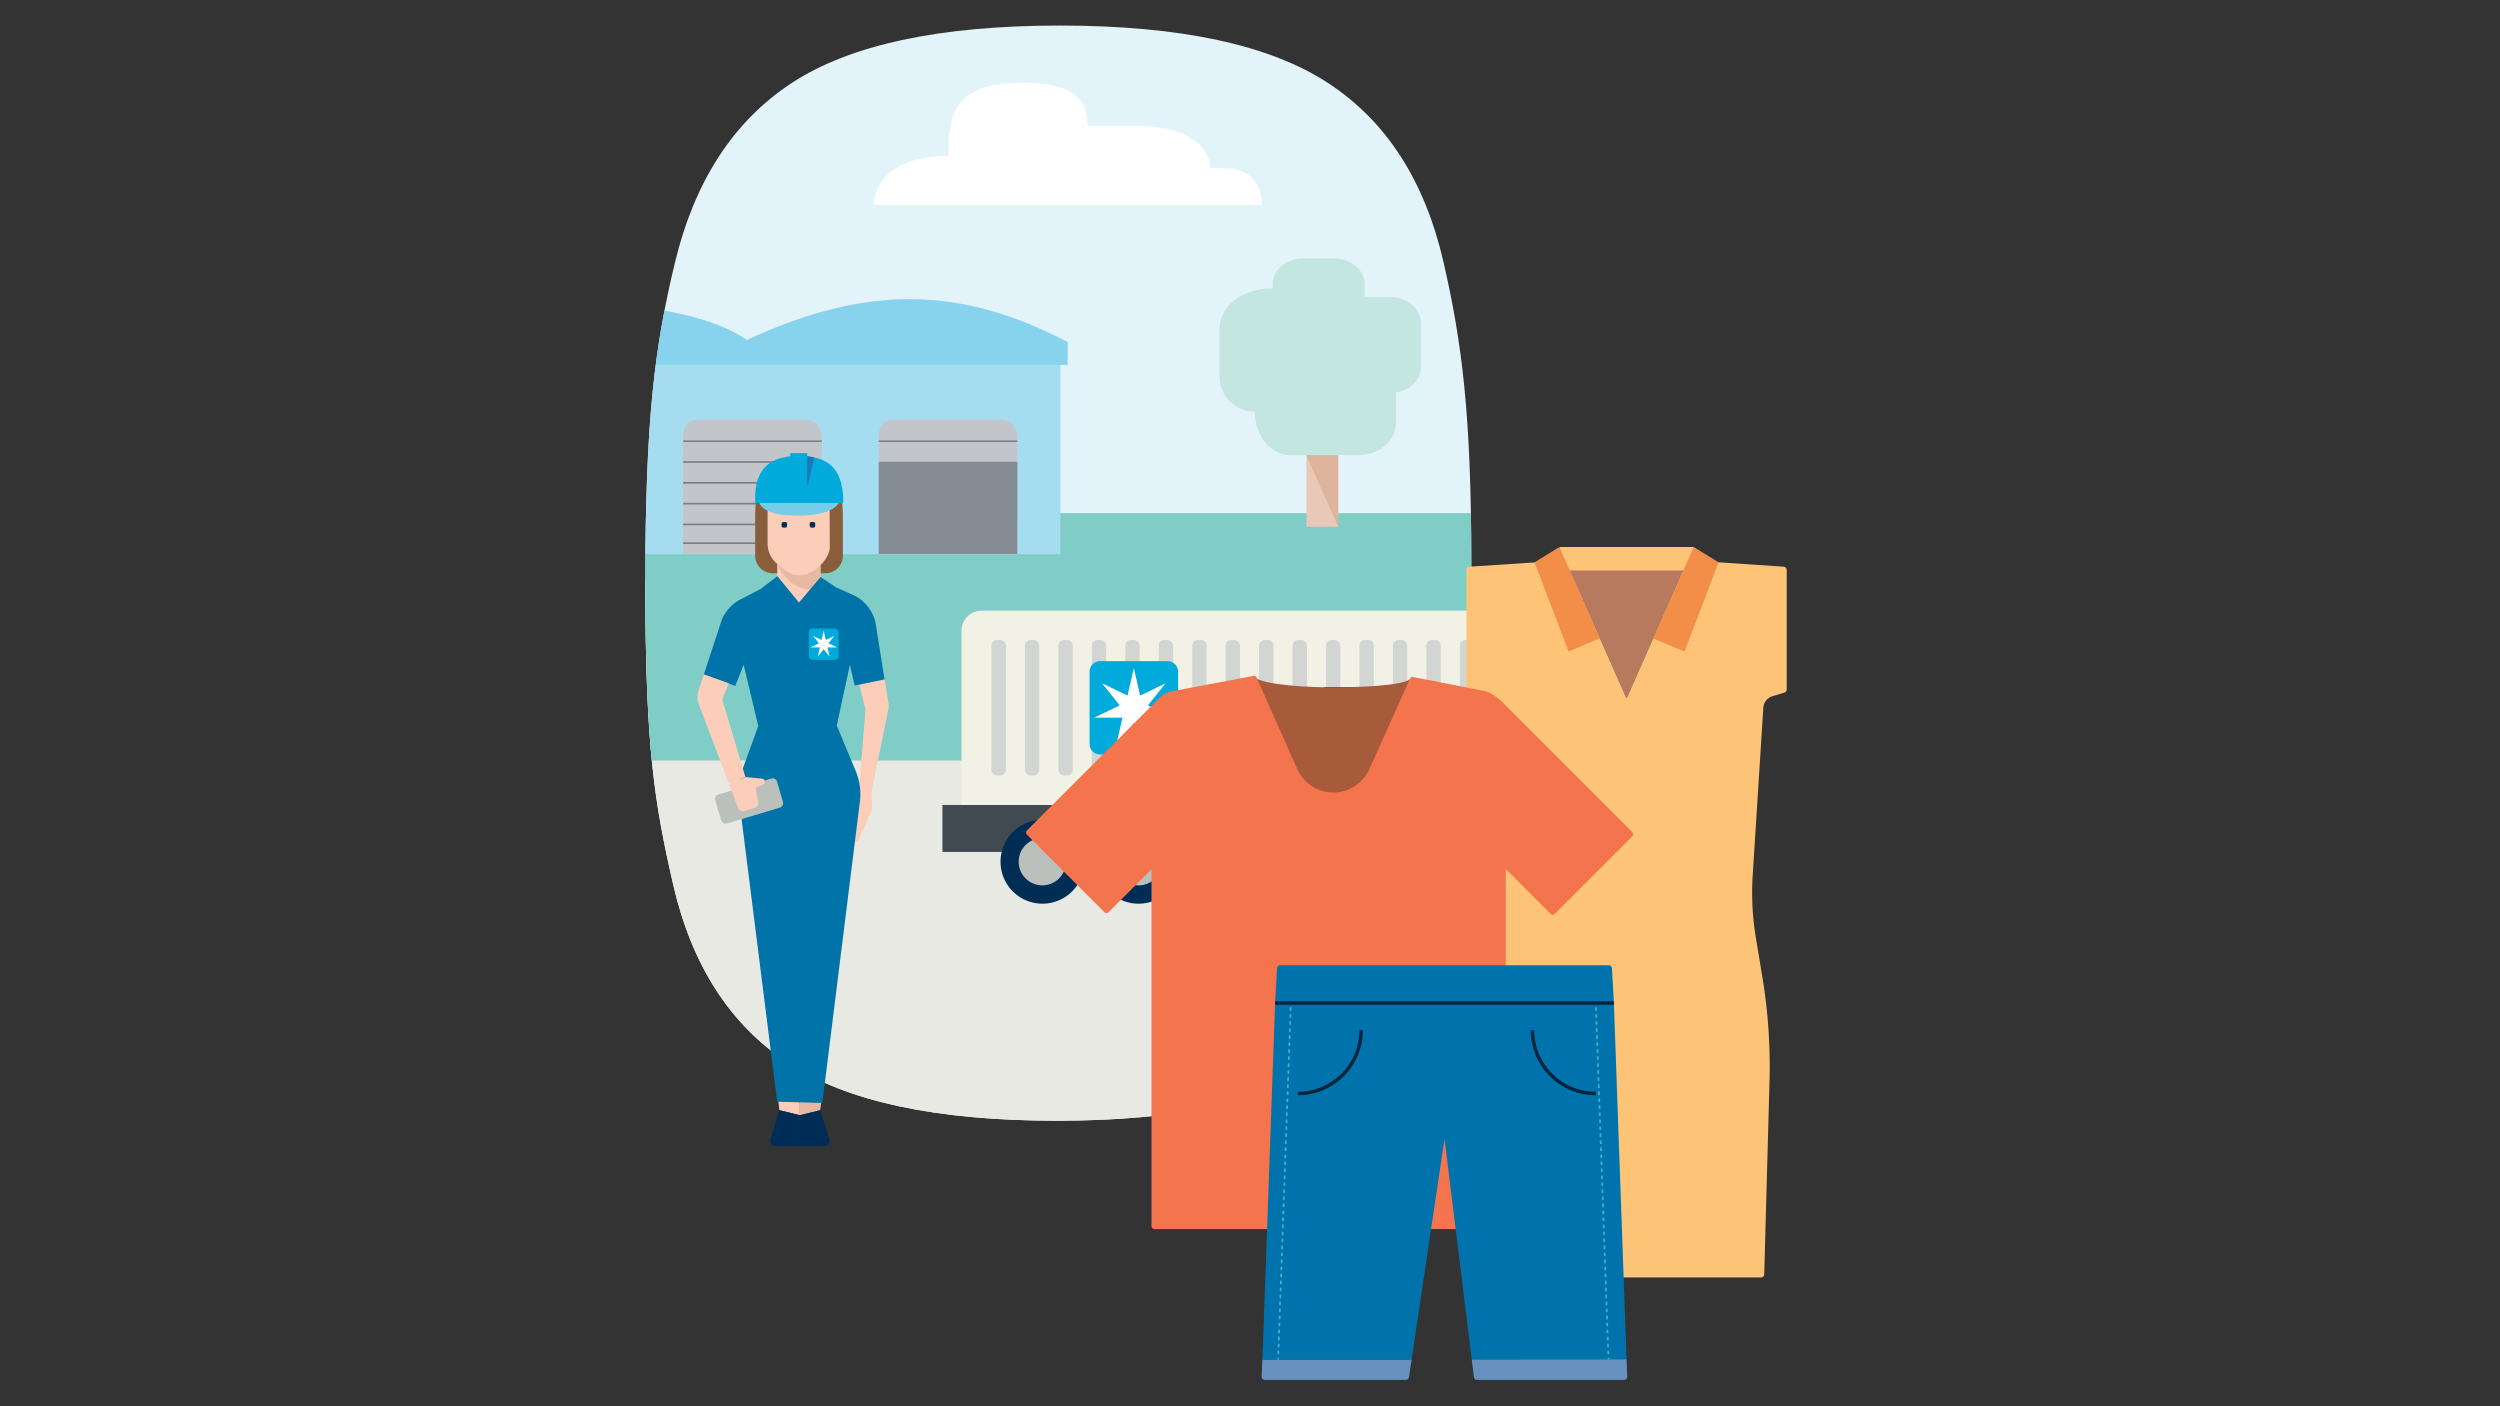 <svg id="Layer_2" data-name="Layer 2" xmlns="http://www.w3.org/2000/svg" xmlns:xlink="http://www.w3.org/1999/xlink" viewBox="0 0 720 405"><rect x="0" y="0" width="720" height="405" fill="#333333" stroke="none"/><defs><style>.cls-1,.cls-22,.cls-49,.cls-50,.cls-51{fill:none;}.cls-2{clip-path:url(#clip-path);}.cls-3{fill:#b7dff3;}.cls-4{fill:#9b9daa;}.cls-5{fill:#d2ebf7;}.cls-6{fill:#818182;}.cls-7{fill:#6badc9;}.cls-8{fill:#e7f4fb;}.cls-9{fill:#b87a5e;}.cls-10{fill:#ffe9cc;}.cls-11{fill:#e2f3f9;}.cls-12{fill:#e9e9e3;}.cls-13{clip-path:url(#clip-path-2);}.cls-14{fill:#7fcdc6;}.cls-15{fill:#e8c8b6;}.cls-16{fill:#deb49c;}.cls-17{fill:#c3e6e1;}.cls-18{fill:#a6dcf0;}.cls-19{fill:#87d2ec;}.cls-20{fill:#c2c5c9;}.cls-21{fill:#868c93;}.cls-22{stroke:#7b7f83;stroke-width:0.47px;}.cls-22,.cls-49,.cls-50,.cls-51{stroke-miterlimit:10;}.cls-23{clip-path:url(#clip-path-3);}.cls-24{fill:#414a51;}.cls-25{fill:#41b0d5;}.cls-26{fill:#f2f1e6;}.cls-27{fill:#d3d5d3;}.cls-28{fill:#e1e0e0;}.cls-29{fill:#151515;}.cls-30{fill:#00abdc;}.cls-31{fill:#fff;}.cls-32{fill:#d2ebf8;}.cls-33{fill:#002d55;}.cls-34{fill:#bcc0bc;}.cls-35{fill:#02243c;}.cls-36{fill:#d0d0d0;}.cls-37{fill:#e7b9a4;}.cls-38{fill:#fcceb9;}.cls-39{fill:#895f3b;}.cls-40{fill:#0074a8;}.cls-41{fill:#75cdea;}.cls-42{fill:#1d76b8;}.cls-43{fill:#fdc478;}.cls-44{fill:#f28e48;}.cls-45{fill:#a75b3b;}.cls-46{fill:#f3744d;}.cls-47{fill:#0073ac;}.cls-48{fill:#6691bf;}.cls-49,.cls-50{stroke:#41b0d5;stroke-width:0.5px;}.cls-50{stroke-dasharray:1.01 1.01;}.cls-51{stroke:#02243c;}</style><clipPath id="clip-path"><path class="cls-1" d="M422.52,1039.39c0-42.88-2.65-63.61-8-86.93s-16.36-40.5-33.18-51.59S338.76,884.25,304,884.25s-60.61,5.55-77.42,16.62-28,28.48-33.63,52.16-8.41,43.74-8.41,91.68,2.65,63.6,8,86.92,16.36,40.5,33.18,51.59,42.61,16.62,77.42,16.62,60.61-5.55,77.42-16.62,28-28.48,33.63-52.16S422.52,1082.26,422.52,1039.39Z"/></clipPath><clipPath id="clip-path-2"><path class="cls-1" d="M423.74,162.41c0-42.85-2.65-63.57-8-86.88S399.42,35.06,382.62,24,340,7.36,305.24,7.36,244.67,12.92,227.87,24s-28,28.46-33.61,52.12-8.4,43.71-8.4,91.62,2.65,63.57,8,86.88,16.36,40.47,33.16,51.55,42.58,16.61,77.38,16.61,60.57-5.55,77.37-16.61,28-28.46,33.6-52.12S423.74,205.26,423.74,162.41Z"/></clipPath><clipPath id="clip-path-3"><path class="cls-1" d="M423.91,162.14c0-42.85-2.66-63.56-8-86.87s-16.35-40.48-33.16-51.56S340.2,7.1,305.41,7.1,244.84,12.65,228,23.71s-28,28.47-33.6,52.13S186,119.55,186,167.46s2.65,63.56,8,86.87,16.36,40.48,33.17,51.56,42.58,16.61,77.37,16.61,60.57-5.55,77.38-16.61,28-28.47,33.6-52.13S423.91,205,423.91,162.14Z"/></clipPath></defs><g class="cls-2"><path class="cls-3" d="M507.2,74.89q-8-33.33-33.2-49.19T396.53,9.85q-52.21,0-77.46,15.85T285.43,75.43Q277,109.33,277,173.81c0,.72,0,69.68,0,71.9l238.15-.5v-71.4Q515.17,108.23,507.2,74.89Z"/><rect class="cls-4" x="265.58" y="183.54" width="291.75" height="69.97"/><rect class="cls-5" x="265.58" y="165.98" width="291.75" height="20.55"/><path class="cls-6" d="M444.81,37.59h-2.42V-10.9h-2.83V37.59h-7.27V-4h-2.83V37.59H427c-4.05,0-4.45,4-4.45,4h27.88C450.47,39.61,447.64,37.59,444.81,37.59Z"/><path class="cls-1" d="M507,72.34q-8-32-33.13-47.26T396.54,9.85q-52.12,0-77.31,15.23T285.66,72.86q-8.4,32.58-8.4,94.53v78.34l237.68-.48c0-9.94,0-77.28,0-77.86Q515,104.38,507,72.34Z"/><path class="cls-7" d="M285.49,142.77a.57.57,0,0,1,.57.59v12.72H259V143.33a.54.54,0,0,1,.56-.56Z"/><path class="cls-8" d="M262.89,143.33a.54.54,0,0,1,.56-.56h5.76a.57.57,0,0,1,.57.59v5.69h-6.89Z"/><path class="cls-8" d="M277.92,143.36v5.69H271v-5.72a.54.54,0,0,1,.56-.56h5.76A.57.57,0,0,1,277.92,143.36Z"/><path class="cls-8" d="M285.49,142.77a.57.57,0,0,1,.57.59v5.69h-6.89v-5.72a.53.53,0,0,1,.56-.56Z"/><path class="cls-1" d="M299.9,106.64a.9.9,0,0,0-1-1h-3.83c-4.7,0-4.83,3.94-4.83,3.94v2.09H278.07l46-21.58L299.9,111.51Z"/><polygon class="cls-1" points="323.5 117.23 323.5 126.5 300.19 117.23 323.5 117.23"/><polygon class="cls-1" points="299.9 128.36 299.9 118.98 323.33 128.36 299.9 128.36"/><path class="cls-1" d="M323.5,152.4h-.19a4.26,4.26,0,0,0-4.23,3.48H304.23c-.19-2.36-2.07-3.43-4.33-3.48V130.49h23.6Z"/><rect class="cls-1" x="348.06" y="137.28" width="1.45" height="3.87"/><path class="cls-1" d="M347.33,137.28v3.9a1.38,1.38,0,0,0-.88,1.37h-.39a.48.48,0,0,0-.47.47v6h7.24v-5.92a.52.52,0,0,0-.56-.51h-1.15a1.31,1.31,0,0,0-.88-1.37v-3.9a.71.71,0,0,0,.68-.73h5.58v17.26a2,2,0,0,0-1.53,2v.1H341.85v-.1a2,2,0,0,0-1.45-1.95V136.55h6.16A.76.76,0,0,0,347.33,137.28Z"/><polygon class="cls-1" points="326.85 90.42 355.98 111.7 326.85 111.7 326.85 90.42"/><polygon class="cls-1" points="375.28 111.7 357.17 111.7 328.65 90.86 375.28 111.7"/><polygon class="cls-1" points="324.46 90.68 324.46 111.7 300.73 111.7 324.46 90.68"/><path class="cls-8" d="M336.6,134.62v19.22a2,2,0,0,0-1.44,1.95v.1h-3.38c-.17-2.24-1.87-3.32-4-3.47V117.23H366a.85.85,0,0,0,.88.88v4.41a1.57,1.57,0,0,0-1,1.55h-.52a.53.53,0,0,0-.53.53v6.75H373v-6.7a.58.58,0,0,0-.63-.58h-1.21c0-.93-.48-1.42-1-1.55v-4.41a.8.8,0,0,0,.78-.88h12.34v-1.69a3.84,3.84,0,0,0-3.84-3.84h-2.52L326.85,89.33V88.27c0-.83-2.39-.78-2.39,0v.88l-48,22.55h-1.59v5.53h4.69v3.34a1.85,1.85,0,0,0,2.06,2h6.23v-5.34h7.78v35.18a4.27,4.27,0,0,0-4.06,3.47h-5.47v-5a.57.57,0,0,0-.57-.59h-5.76a.53.53,0,0,0-.56.56v5h-1.25v-5a.57.57,0,0,0-.57-.59h-5.76a.54.54,0,0,0-.56.56v5h-1.25v-5a.57.57,0,0,0-.57-.59h-5.76a.54.54,0,0,0-.56.56v5h-8.61c-12.18,0-13,10.15-13,10.15h133.4s-.23-10.11-12.89-10.11h-.09v-.11a2.06,2.06,0,0,0-1.36-1.93V134.62a2.05,2.05,0,0,0-2.05-2.05H338.66A2.05,2.05,0,0,0,336.6,134.62Zm12.91,6.52h-1.45v-3.86h1.45Zm-9.11-4.59h6.16a.76.76,0,0,0,.77.73v3.9a1.38,1.38,0,0,0-.88,1.37h-.39a.48.48,0,0,0-.47.47v6h7.24v-5.92a.52.52,0,0,0-.56-.51h-1.15a1.31,1.31,0,0,0-.88-1.37v-3.9a.71.71,0,0,0,.68-.73h5.58v17.26a2,2,0,0,0-1.53,2v.1H341.85v-.1a2,2,0,0,0-1.45-1.95Zm-40.5-6.06h23.6V152.4h-.19a4.26,4.26,0,0,0-4.23,3.48H304.23c-.19-2.36-2.07-3.43-4.33-3.48Zm0-11.5,23.43,9.37H299.9Zm.29-1.76H323.5v9.27Zm23.86-27.11L299.9,111.51v-4.87a.9.9,0,0,0-1-1h-3.83c-4.7,0-4.83,3.94-4.83,3.94v2.09H278.07Zm.41,21.58H300.73l23.73-21Zm43.23,6.41h1.64v4.37h-1.64Zm-10.52-6.41L328.65,90.86l46.63,20.84Zm-30.32,0V90.42L356,111.7Z"/><path class="cls-7" d="M365,124.07h-1a.54.54,0,0,0-.53.53v6.75h1.41V124.6a.53.53,0,0,1,.53-.53H365Z"/><path class="cls-7" d="M345.73,142.56h-.89a.47.47,0,0,0-.47.47v6h1.24v-6a.47.47,0,0,1,.47-.47h-.35Z"/><rect class="cls-7" x="356.5" y="136.55" width="0.86" height="17.26"/><path class="cls-7" d="M339.7,132.57a2.05,2.05,0,0,0-2.06,2.05v19.22h-1V134.62a2.05,2.05,0,0,1,2.06-2.05Z"/><path class="cls-7" d="M350.92,136.55h-4.36a.76.76,0,0,0,.77.73Z"/><path class="cls-7" d="M370.84,117.24h-4.91a.86.86,0,0,0,.87.81Z"/><polygon class="cls-7" points="327.81 117.23 323.5 117.23 323.5 119.81 327.81 117.23"/><polygon class="cls-7" points="299.96 117.23 295.65 117.23 295.65 119.81 299.96 117.23"/><polygon class="cls-7" points="287.76 117.23 279.53 117.23 279.53 119.81 287.76 117.23"/><path class="cls-7" d="M296.88,105.67c-4.69,0-4.82,3.94-4.82,3.94v2.09h-1.84v-2.09s.13-3.94,4.83-3.94Z"/><path class="cls-7" d="M346.45,142.55a1.38,1.38,0,0,1,.88-1.37h1.29c-.68,0-1.33.65,2.16,1.37Z"/><path class="cls-7" d="M365.88,124a1.58,1.58,0,0,1,1-1.56h1.47c-.78,0-1.73,1,2.46,1.57Z"/><rect class="cls-9" x="406.18" y="217.45" width="40.22" height="40.21" transform="translate(852.59 475.1) rotate(180)"/><polygon class="cls-10" points="423.03 223.91 426.22 221.96 429.42 223.91 429.42 217.52 423.03 217.52 423.03 223.91"/><rect class="cls-9" x="451.46" y="217.45" width="40.22" height="40.21" transform="translate(943.14 475.1) rotate(180)"/><polygon class="cls-10" points="466.96 223.91 470.15 221.96 473.35 223.91 473.35 217.52 466.96 217.52 466.96 223.91"/><rect class="cls-9" x="495.36" y="217.45" width="40.22" height="40.21" transform="translate(1030.94 475.09) rotate(180)"/><polygon class="cls-10" points="512.21 223.91 515.4 221.96 518.6 223.91 518.6 217.52 512.21 217.52 512.21 223.91"/></g><rect class="cls-1" width="720" height="405"/><path class="cls-11" d="M423.74,162.41c0-42.85-2.65-63.57-8-86.88S399.42,35.06,382.62,24,340,7.36,305.24,7.36,244.67,12.92,227.87,24s-28,28.46-33.61,52.12-8.4,43.71-8.4,91.62,2.65,63.57,8,86.88,16.36,40.47,33.16,51.55,42.58,16.61,77.38,16.61,60.57-5.55,77.37-16.61,28-28.46,33.6-52.12S423.74,205.26,423.74,162.41Z"/><path class="cls-12" d="M227,306.15q25.2,16.59,77.38,16.61t77.37-16.61q25.22-16.62,33.6-52.12c.8-3.4,1.55-6.82,2.23-10.32H191.45c.72,3.54,1.51,7.11,2.37,10.89Q201.79,289.53,227,306.15Z"/><g class="cls-13"><polygon class="cls-12" points="427.67 167.5 184.12 167.5 189.15 243.89 420.42 243.89 427.67 167.5"/><polygon class="cls-14" points="426.47 147.79 182.92 147.79 177.74 219.01 428.47 219.01 426.47 147.79"/><rect class="cls-15" x="376.26" y="119.69" width="9.15" height="32.02"/><polygon class="cls-16" points="385.41 119.69 376.26 119.69 376.26 131.21 385.41 151.71 385.41 119.69"/><path class="cls-17" d="M402,121.85V113c4.11-.61,7.23-3.66,7.23-7.32V93c0-4.1-3.91-7.43-8.74-7.43H393V81.87c0-4.11-3.91-7.44-8.74-7.44h-9c-4.82,0-8.74,3.33-8.74,7.44v1.21h-.39c-8.21,0-14.87,5.15-14.87,11.49v14a10,10,0,0,0,10.14,9.94c0,8,5.6,12.55,10,12.55H391.2c6,0,10.83-4.13,10.83-9.21"/><polygon class="cls-18" points="180.76 159.63 305.38 159.63 305.38 105.11 181.96 105.11 180.76 159.63"/><path class="cls-19" d="M182,105.11H307.48V98.52c-30.86-16.18-58-16.58-92.37-.6-12-8.39-33.15-9.59-33.15-9.59Z"/><path class="cls-20" d="M253.06,150.84V126.08c0-4.4,2-5.2,4.79-5.2h30.36c3.79,0,4.79,3.2,4.79,5.2v24.76Z"/><path class="cls-21" d="M253.06,133v26.56H293V133Z"/><path class="cls-20" d="M196.74,159.53V126.08c0-4.4,2-5.2,4.79-5.2h30.36c3.79,0,4.79,3.2,4.79,5.2v33.45Z"/><line class="cls-22" x1="196.74" y1="127.07" x2="236.68" y2="127.07"/><line class="cls-22" x1="196.74" y1="133.07" x2="236.68" y2="133.07"/><line class="cls-22" x1="253.06" y1="127.07" x2="293" y2="127.07"/><line class="cls-22" x1="196.74" y1="139.06" x2="236.68" y2="139.06"/><line class="cls-22" x1="196.74" y1="145.05" x2="236.68" y2="145.05"/><line class="cls-22" x1="196.74" y1="151.04" x2="236.68" y2="151.04"/><line class="cls-22" x1="196.74" y1="156.43" x2="236.68" y2="156.43"/></g><g class="cls-23"><rect class="cls-24" x="271.42" y="231.82" width="207.37" height="13.53"/><path class="cls-25" d="M537.43,212.74l-11.24-24.18a3.82,3.82,0,0,0-3.47-2.21H482.6a3.82,3.82,0,0,0-3.82,3.82v59.68h20c.34-13.65,4.83-17.14,15.38-17.14,10.35,0,14.9,3.42,15.25,17.14H534a3.82,3.82,0,0,0,3.82-3.82V214.36A3.93,3.93,0,0,0,537.43,212.74Z"/><path class="cls-26" d="M471.75,231.82V181.65a5.77,5.77,0,0,0-5.77-5.77H282.67a5.77,5.77,0,0,0-5.77,5.77v50.17Z"/><rect class="cls-27" x="285.55" y="184.34" width="4.14" height="39.01" rx="1.57"/><rect class="cls-27" x="295.18" y="184.34" width="4.13" height="39.01" rx="1.57"/><rect class="cls-27" x="304.82" y="184.34" width="4.13" height="39.01" rx="1.57"/><rect class="cls-27" x="314.45" y="184.34" width="4.13" height="39.01" rx="1.57"/><rect class="cls-27" x="324.09" y="184.34" width="4.13" height="39.01" rx="1.57"/><rect class="cls-27" x="333.72" y="184.34" width="4.13" height="39.01" rx="1.57"/><path class="cls-27" d="M344.93,184.34h1a1.57,1.57,0,0,1,1.57,1.57v35.88a1.57,1.57,0,0,1-1.57,1.57h-1a1.56,1.56,0,0,1-1.56-1.56V185.91A1.57,1.57,0,0,1,344.93,184.34Z"/><rect class="cls-27" x="352.99" y="184.34" width="4.13" height="39.01" rx="1.57"/><rect class="cls-27" x="362.63" y="184.34" width="4.13" height="39.01" rx="1.57"/><rect class="cls-27" x="372.26" y="184.34" width="4.14" height="39.01" rx="1.57"/><rect class="cls-27" x="381.89" y="184.34" width="4.13" height="39.01" rx="1.57"/><path class="cls-27" d="M393.09,184.34h1a1.56,1.56,0,0,1,1.56,1.56v35.88a1.57,1.57,0,0,1-1.57,1.57h-1a1.57,1.57,0,0,1-1.57-1.57V185.91A1.57,1.57,0,0,1,393.09,184.34Z"/><rect class="cls-27" x="401.16" y="184.34" width="4.13" height="39.01" rx="1.57"/><path class="cls-27" d="M412.37,184.34h1a1.56,1.56,0,0,1,1.56,1.56v35.88a1.57,1.57,0,0,1-1.57,1.57h-1a1.57,1.57,0,0,1-1.57-1.57V185.91a1.57,1.57,0,0,1,1.57-1.57Z"/><rect class="cls-27" x="420.43" y="184.34" width="4.13" height="39.01" rx="1.57"/><rect class="cls-28" x="430.07" y="184.34" width="4.13" height="39.01" rx="1.57"/><rect class="cls-28" x="439.7" y="184.34" width="4.13" height="39.01" rx="1.57"/><rect class="cls-28" x="449.33" y="184.34" width="4.13" height="39.01" rx="1.57"/><rect class="cls-28" x="458.97" y="184.34" width="4.14" height="39.01" rx="1.57"/><polygon class="cls-29" points="350.63 209.78 350.63 197.93 353.78 197.93 357.78 206.78 361.72 197.93 364.74 197.93 364.74 209.78 362.14 209.78 362.14 202.88 359.14 209.78 356.36 209.78 353.32 202.92 353.32 209.78 350.63 209.78"/><path class="cls-29" d="M369,209.78H365.9l5.26-11.86h3.76l5.3,11.86h-3l-1-2.37H370Zm6.25-4.59-2.18-5-2.13,5Z"/><polygon class="cls-29" points="381.44 209.78 381.44 197.93 392.76 197.93 392.76 200.29 384.18 200.29 384.18 202.65 391.54 202.65 391.54 204.96 384.18 204.96 384.18 207.41 392.78 207.41 392.78 209.78 381.44 209.78"/><path class="cls-29" d="M395,209.78V197.92h9.47a1.83,1.83,0,0,1,2,2v4c0,.91-.81,1.74-2.38,1.74h-.28l2.76,4.14h-3l-2.62-4.06h-3.14v4.06Zm2.77-6.42h5.95V200.3h-5.95Z"/><path class="cls-29" d="M411.44,209.79h-.94a1.62,1.62,0,0,1-1.82-1.75V206.5h2.76v.91h5.85V205h-6.71a1.71,1.71,0,0,1-1.84-1.72v-3.52a1.8,1.8,0,0,1,1.86-1.82h7.67a1.74,1.74,0,0,1,1.75,1.9v1.41h-2.73v-.94h-5.85v2.34h6.69a1.81,1.81,0,0,1,1.89,1.91v3.38a1.68,1.68,0,0,1-1.83,1.86Z"/><polygon class="cls-29" points="422.66 209.79 422.66 197.93 425.47 197.93 425.47 202.67 430.83 197.93 434.63 197.93 428.25 203.44 434.86 209.79 430.92 209.79 425.47 204.39 425.47 209.79 422.66 209.79"/><path class="cls-30" d="M339.29,214.24a3.07,3.07,0,0,1-3.07,3.06H316.86a3.06,3.06,0,0,1-3.07-3.06V193.47a3.06,3.06,0,0,1,3.07-3.07h19.36a3.07,3.07,0,0,1,3.07,3.07Z"/><polygon class="cls-31" points="330.6 203.15 335.63 196.84 335.62 196.82 328.35 200.33 326.55 192.45 326.53 192.45 324.73 200.33 317.46 196.82 317.44 196.84 322.47 203.15 315.2 206.65 315.21 206.68 323.28 206.68 321.48 214.55 321.5 214.56 326.54 208.25 331.57 214.56 331.59 214.54 329.8 206.68 337.87 206.68 337.88 206.65 330.6 203.15"/><path class="cls-32" d="M492.4,192.52h7.68a1.22,1.22,0,0,1,1.22,1.22V202a1.22,1.22,0,0,1-1.22,1.22H492.4a1.21,1.21,0,0,1-1.21-1.21v-8.24A1.21,1.21,0,0,1,492.4,192.52Z"/><path class="cls-33" d="M312.31,248.17a12.08,12.08,0,1,1-12.08-12.07,12.08,12.08,0,0,1,12.08,12.07"/><path class="cls-34" d="M307,248.17a6.81,6.81,0,1,1-6.81-6.81,6.81,6.81,0,0,1,6.81,6.81"/><path class="cls-33" d="M340,248.17a12.08,12.08,0,1,1-12.08-12.07A12.08,12.08,0,0,1,340,248.17"/><path class="cls-34" d="M334.73,248.17a6.81,6.81,0,1,1-6.81-6.81,6.81,6.81,0,0,1,6.81,6.81"/><path class="cls-35" d="M440.79,248.17a12.08,12.08,0,1,1-12.07-12.07,12.07,12.07,0,0,1,12.07,12.07"/><path class="cls-36" d="M435.53,248.17a6.81,6.81,0,1,1-6.81-6.81,6.81,6.81,0,0,1,6.81,6.81"/><path class="cls-35" d="M468.48,248.17a12.08,12.08,0,1,1-12.07-12.07,12.07,12.07,0,0,1,12.07,12.07"/><path class="cls-36" d="M463.22,248.17a6.82,6.82,0,1,1-6.81-6.81,6.81,6.81,0,0,1,6.81,6.81"/><path class="cls-35" d="M526.14,248.17a12.08,12.08,0,1,1-12.08-12.07,12.08,12.08,0,0,1,12.08,12.07"/><path class="cls-36" d="M520.87,248.17a6.81,6.81,0,1,1-6.81-6.81,6.81,6.81,0,0,1,6.81,6.81"/><rect class="cls-34" x="346.14" y="236.96" width="29.36" height="16.78" rx="6.37"/><path class="cls-32" d="M530,218.92H508a1.44,1.44,0,0,1-1.44-1.45V194a1.44,1.44,0,0,1,1.44-1.44H521a1.44,1.44,0,0,1,1.3.83l8.95,19a1.42,1.42,0,0,1,.13.61v4.53A1.44,1.44,0,0,1,530,218.92Z"/></g><path class="cls-31" d="M251.57,59H363.39c0-5.47-2.72-10.56-10.87-10.56h-4c0-5.47-5.71-12.12-20.22-12.12H313.27c0-7.25-3.62-12.52-18.74-12.52-20.74,0-21.33,10.13-21.33,21.13C251.27,44.94,251.57,59,251.57,59Z"/><polygon class="cls-37" points="230.35 321.18 230.35 261.28 243.28 265.12 236.22 319.75 230.35 321.18"/><polygon class="cls-38" points="230.35 321.18 230.35 261.28 216.36 257.13 224.48 319.75 230.35 321.18"/><path class="cls-33" d="M236.22,319.74l2.64,8.44a1.43,1.43,0,0,1-1.37,1.86h-7.14v-8.86Z"/><path class="cls-33" d="M224.48,319.74l-2.64,8.44a1.43,1.43,0,0,0,1.37,1.86h7.14v-8.86Z"/><path class="cls-38" d="M255.78,204.62,251,228.07l.22,4.55a1.45,1.45,0,0,1-.12.65l-3.82,8.61a1.43,1.43,0,0,1-1.57.83l-1.2-.22-.08-9.56,2.9-4.93,1.93-23.57-1.76-7.27,7.29-1.51,1.09,6.92A5.66,5.66,0,0,1,255.78,204.62Z"/><path class="cls-39" d="M237.74,165.1a5.07,5.07,0,0,0,5-5.37V148.67c0-10.5-3.38-13.7-12.62-13.7s-12.63,3.2-12.63,13.7v11.06a5.08,5.08,0,0,0,5,5.37Z"/><path class="cls-38" d="M221.07,143.57l0,13.4a7.71,7.71,0,0,0,2.78,5.45v3.48l6.2,18.8,6.23-18.57V162.8s2.7-2.57,2.7-5.29c0-.7-.05-10.94-.05-10.94h0a7.87,7.87,0,0,1-9.36-.44c-1.6-1.28-3.86-2.56-8.55-2.56"/><path class="cls-33" d="M226.22,151.94h-.66a.46.46,0,0,1-.46-.46v-.66a.45.45,0,0,1,.46-.46h.66a.45.45,0,0,1,.46.46v.66a.46.46,0,0,1-.46.46"/><path class="cls-33" d="M234.32,151.94h-.66a.47.47,0,0,1-.46-.46v-.66a.46.46,0,0,1,.46-.46h.66a.45.45,0,0,1,.46.46v.66a.46.46,0,0,1-.46.46"/><path class="cls-37" d="M236.32,162.8v3.33l-1.25,3.74c-8.39.53-11.18-7.45-11.18-7.45,4,3.57,7.3,5,12.43.38"/><polygon class="cls-31" points="236.32 166.13 237.26 179.18 230.09 184.7 223.45 179.18 223.89 165.9 230.09 184.7 236.32 166.13"/><path class="cls-40" d="M246.13,197.43l8.61-1.78L252.26,180a11.47,11.47,0,0,0-6.66-8.69l-4.81-2.14-4.46-3-6.22,7.35-6.22-7.58-4.83,3.69-5.79,3a11.46,11.46,0,0,0-5.67,6.66l-4.9,15,9.07,3.25,2.4-6.06,4.21,17.6-4.66,12.84a17.33,17.33,0,0,0-.89,8.08l11,87.3,13,.35,10.81-86.71a17.25,17.25,0,0,0-1.17-8.81l-5.48-13.17,3.78-17.5Z"/><path class="cls-34" d="M224.57,232.6l-15.2,4.56a1.34,1.34,0,0,1-1.67-.92L206,230.46a1.36,1.36,0,0,1,.92-1.67l15.2-4.57a1.36,1.36,0,0,1,1.68.92l1.68,5.78A1.36,1.36,0,0,1,224.57,232.6Z"/><path class="cls-38" d="M217.66,226.8l2.06-.85a.86.86,0,0,0,.53-.89V225a.86.86,0,0,0-.78-.76l-4.8-.45-4.73,1.95,2.64,7a1.45,1.45,0,0,0,1.77.86l3-.93a1.43,1.43,0,0,0,1-1.59Z"/><path class="cls-38" d="M209.93,225.7l-8.69-22.9a5.67,5.67,0,0,1-.09-3.81l1.55-4.76,7.2,2.58-1.9,4.62,6.66,22.32Z"/><rect class="cls-30" x="232.94" y="180.98" width="8.58" height="9.06" rx="1.03"/><polygon class="cls-31" points="238.59 185.27 240.29 183.15 240.28 183.14 237.84 184.32 237.23 181.67 237.22 181.67 236.62 184.32 234.17 183.14 234.16 183.15 235.86 185.27 233.41 186.45 233.41 186.46 236.13 186.46 235.53 189.11 235.53 189.11 237.23 186.99 238.92 189.11 238.93 189.11 238.32 186.46 241.04 186.46 241.04 186.45 238.59 185.27"/><path class="cls-41" d="M241.53,144.86H218.74s.59,3.64,11,3.64S241.53,144.86,241.53,144.86Z"/><path class="cls-30" d="M232.48,131.43v-.9h-4.89v.89c-7.49.77-10.1,5.43-10.1,11.9l0,1.54h25.31l.05-1.47C242.48,135.69,239.25,132.12,232.48,131.43Z"/><path class="cls-42" d="M232.48,131.43v9.14l2-8.81A7.22,7.22,0,0,0,232.48,131.43Z"/><polygon class="cls-9" points="486.08 161.38 468.45 201.18 450.83 161.38 486.08 161.38"/><polygon class="cls-43" points="449.11 157.54 450.83 164.29 486.08 164.29 487.8 157.54 449.11 157.54"/><path class="cls-43" d="M514.57,198.59V164.14a.94.94,0,0,0-.87-.93l-27.62-1.84-17.63,39.81-17.62-39.81-27.63,1.84a.94.94,0,0,0-.87.93v34.45a.94.94,0,0,0,.67.89l3.33,1a3.7,3.7,0,0,1,2.66,3.33l3.07,48.2a80.67,80.67,0,0,1-.86,17.77l-1.95,12.06a157.63,157.63,0,0,0-2,28.79L428.81,367a.92.92,0,0,0,.92.91h77.44a.92.92,0,0,0,.93-.91l1.54-56.36a157.69,157.69,0,0,0-2-28.79l-2-12.06a79.47,79.47,0,0,1-.86-17.77l3.06-48.2a3.72,3.72,0,0,1,2.67-3.33l3.32-1A.93.93,0,0,0,514.57,198.59Z"/><polygon class="cls-44" points="494.95 161.95 485.14 187.64 476.13 183.88 487.8 157.54 494.95 161.95"/><polygon class="cls-44" points="441.95 161.95 451.75 187.61 460.76 183.85 449.11 157.54 441.95 161.95"/><path class="cls-45" d="M361.27,194.65c0,1.83,10.21,3.31,22.79,3.31s22.41-1.1,22.41-2.93l-3.08,27.71-23.62,15L363.23,233l-2.86-16-.6-16.25Z"/><path class="cls-46" d="M431.92,201.49s-2.75-2.28-4.63-2.52l-20.37-4c-.52-.1-.74.22-1,.82l-11.55,25.73A11.39,11.39,0,0,1,384,228.24h0a11.38,11.38,0,0,1-10.39-6.76l-11.57-26c-.26-.6-.47-.92-1-.82L338,199a7.25,7.25,0,0,0-4.64,2.56l-37.62,37.63a.83.83,0,0,0,0,1.18l22.34,22.35a.86.86,0,0,0,1.19,0l12.37-12.38V353.14a.83.83,0,0,0,.83.83H432.82a.84.84,0,0,0,.84-.83V250.28l12.92,12.93a.85.85,0,0,0,1.18,0l22.35-22.35a.85.85,0,0,0,0-1.18Z"/><path class="cls-47" d="M463.35,278H368.68a.88.88,0,0,0-.88.83l-.56,10H464.8l-.56-10A.89.89,0,0,0,463.35,278Z"/><polygon class="cls-1" points="406.55 391.53 423.86 391.53 416.02 327.99 406.55 391.53"/><path class="cls-48" d="M364.29,397.4h40.63a.87.87,0,0,0,.87-.75l.76-5.12h-43l-.18,5A.89.89,0,0,0,364.29,397.4Z"/><polygon class="cls-47" points="464.8 288.87 367.24 288.87 363.58 391.53 406.55 391.53 416.02 327.99 423.86 391.53 468.45 391.53 464.8 288.87"/><line class="cls-49" x1="463.25" y1="391.53" x2="463.23" y2="391.03"/><line class="cls-50" x1="463.19" y1="390.03" x2="459.62" y2="289.87"/><line class="cls-49" x1="459.61" y1="289.37" x2="459.59" y2="288.87"/><line class="cls-49" x1="368.1" y1="391.53" x2="368.12" y2="391.03"/><line class="cls-50" x1="368.15" y1="390.03" x2="371.72" y2="289.87"/><line class="cls-49" x1="371.74" y1="289.37" x2="371.76" y2="288.87"/><line class="cls-51" x1="464.8" y1="288.87" x2="367.24" y2="288.87"/><path class="cls-48" d="M423.86,391.53l.63,5.1a.89.89,0,0,0,.88.77h42.38a.88.88,0,0,0,.88-.91l-.17-5Z"/><path class="cls-51" d="M459.59,314.93a18.24,18.24,0,0,1-18.24-18.23"/><path class="cls-51" d="M373.8,314.93A18.23,18.23,0,0,0,392,296.7"/></svg>